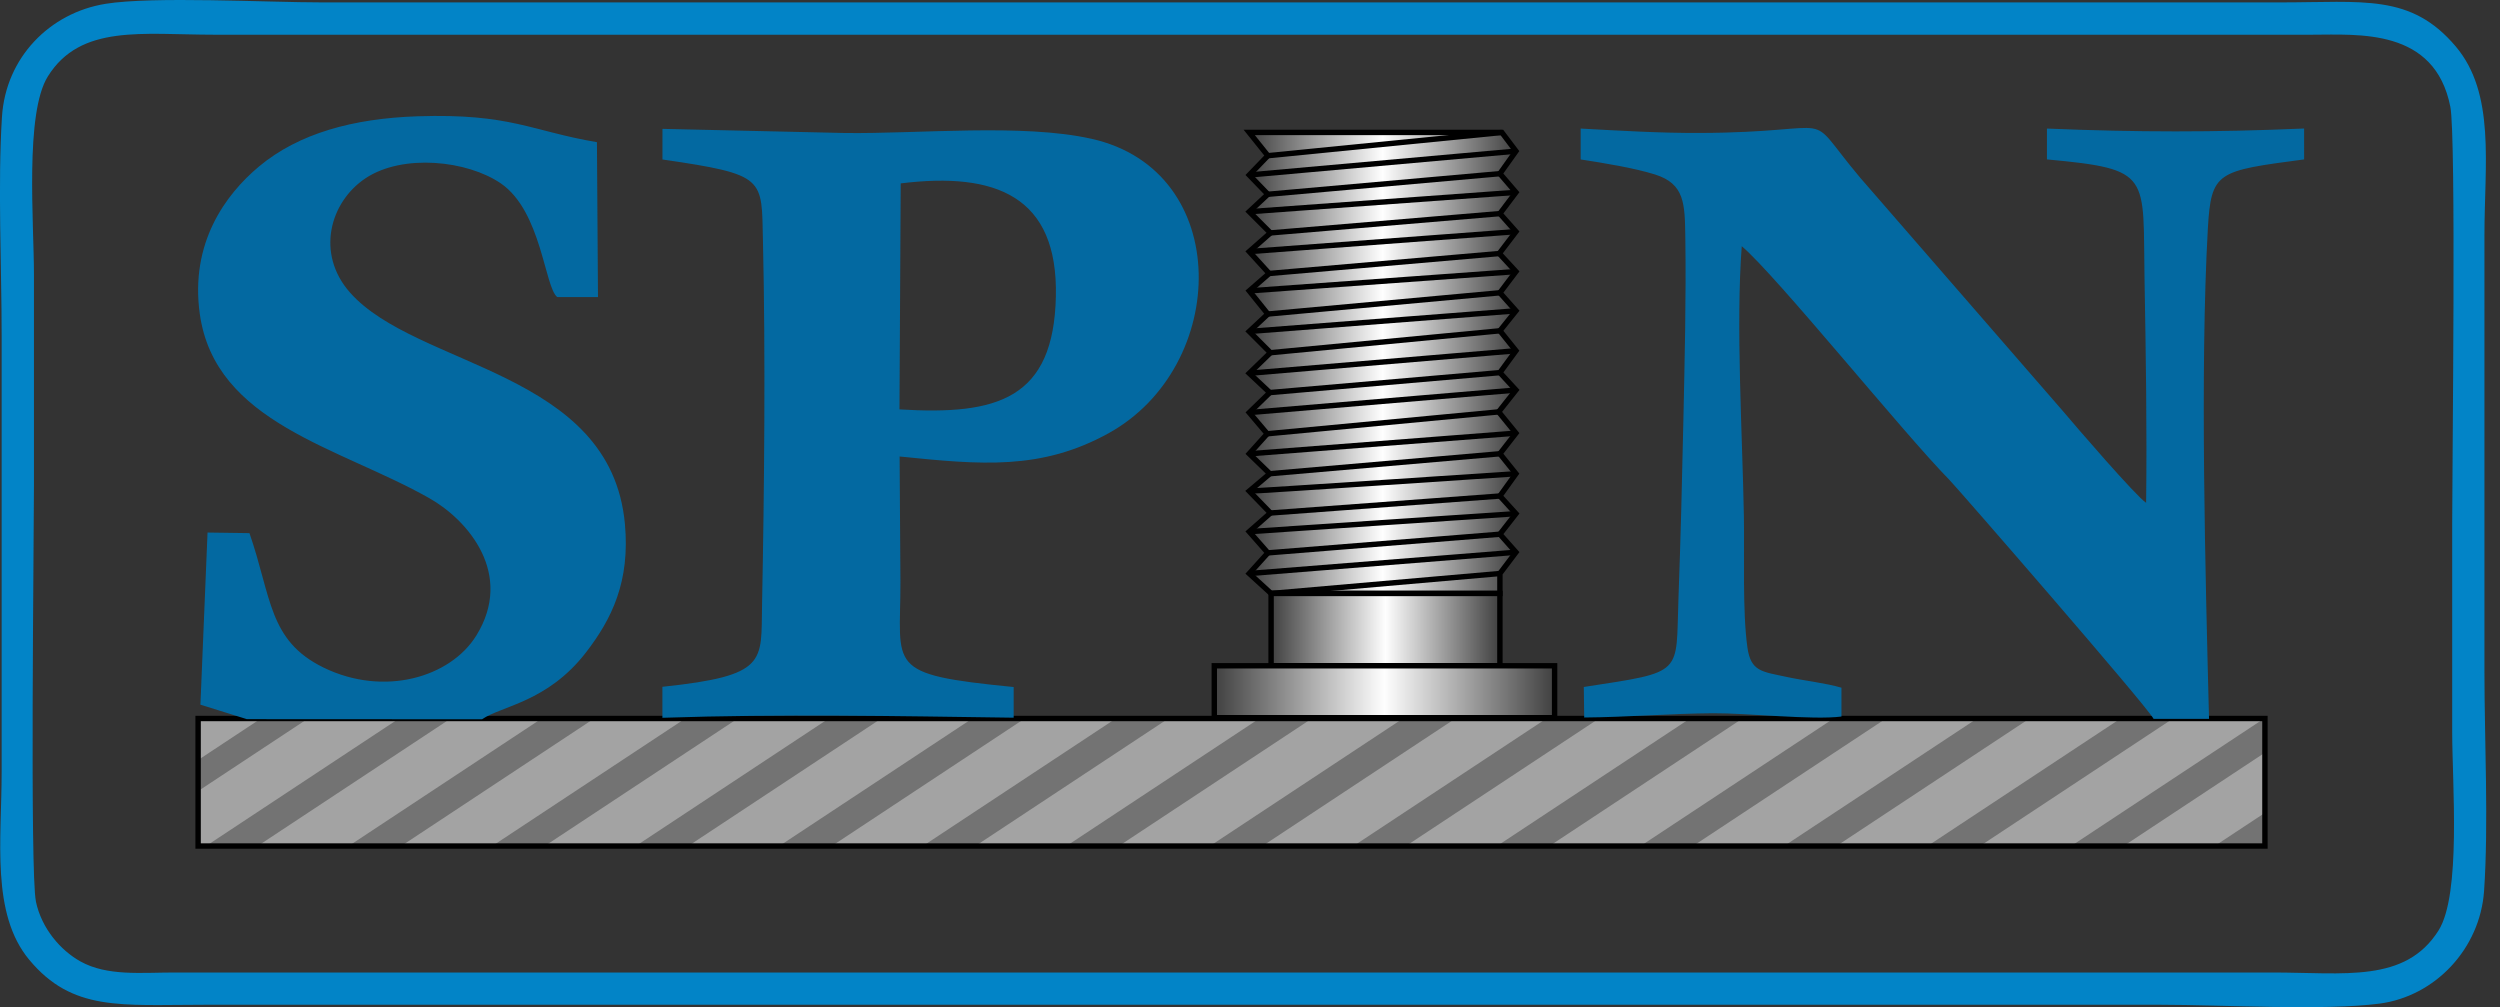 <svg xmlns="http://www.w3.org/2000/svg" width="139" height="56" fill="none"><rect width="100%" height="100%" fill="#333333" stroke="none"/><g clip-path="url(#a)"><path fill="#737373" d="M125.93 39.95H11.015v7.089H125.93z"/><path fill="#A3A3A3" fill-rule="evenodd" d="M22.076 40.022 11.454 47.04h-.439v-3.054l6.11-4.036h4.903zM14.507 39.95l-3.492 2.308v-2.309zM30.007 40.022 19.385 47.04h-5.062l10.733-7.09h4.903zM37.99 40.022 27.368 47.04h-5.063l10.73-7.09h4.907zM45.97 40.022 35.348 47.04h-5.063l10.733-7.09h4.904zM53.95 40.022 43.326 47.04h-5.062l10.733-7.09H53.9zM61.932 40.022 51.31 47.04h-5.063l10.73-7.09h4.907zM69.911 40.022 59.29 47.04h-5.062l10.733-7.09h4.903zM77.893 40.022 67.271 47.04h-5.065l10.733-7.09h4.906zM85.873 40.022 75.251 47.04H70.19l10.73-7.09h4.906zM93.853 40.022 83.23 47.04h-5.063l10.733-7.09h4.904zM101.835 40.022 91.213 47.04h-5.065l10.733-7.09h4.906zM109.815 40.022 99.193 47.04H94.13l10.731-7.09h4.906zM117.794 40.022l-10.622 7.017h-5.062l10.733-7.09h4.904zM125.776 40.022l-10.621 7.017h-5.066l10.733-7.09h4.907zM125.93 41.846v3.347l-2.796 1.846h-5.062z" clip-rule="evenodd"/><path fill="url(#b)" fill-rule="evenodd" stroke="#000" stroke-miterlimit="10" stroke-width=".3" d="M69.458 7.365h14.045l.784 1.038-.892 1.253.892 1.038-.892 1.182.892 1.003-.927 1.217.927 1.003-.892 1.18.892 1.002-.892 1.111.892 1.109-.892 1.217.892.968-.963 1.215.963 1.182-.892 1.146.892 1.11-.892 1.24.892.98-.892 1.143.892 1.003-.892 1.182v1.109H70.673l-1.216-1.109 1.037-1.147-1.037-1.18 1.18-1.037-1.18-1.218 1.145-.967-1.145-1.109 1.001-1.111-1-1.18 1.144-1.11-1.145-1.074 1.18-1.144-1.18-1.182 1.037-.968-1.037-1.288 1.11-.967-1.11-1.218 1.18-1.038-1.18-1.18 1.037-.967-1.037-1.073 1.037-1.073z" clip-rule="evenodd"/><path stroke="#000" stroke-miterlimit="10" stroke-width=".3" d="m69.458 9.729 14.83-1.326M70.494 10.802l12.9-1.146M69.458 11.77l14.83-1.076M70.638 12.95l12.757-1.074M69.458 13.987l14.83-1.108M70.567 15.205l12.793-1.109M69.458 16.172l14.83-1.073M70.494 17.46l12.9-1.182M69.458 18.428l14.83-1.147M70.638 19.61l12.757-1.218M69.458 20.754l14.83-1.253M70.602 21.827l12.793-1.109M69.458 22.939l14.83-1.253M70.459 24.118l12.865-1.217M69.458 25.23l14.83-1.147M70.602 26.338l12.793-1.109M69.458 27.305c.108.023 14.83-.967 14.83-.967M70.638 28.523l12.757-.945M69.458 29.56l14.83-1.002M70.494 30.74l12.9-1.038M69.458 31.887l14.83-1.182M70.673 32.996l12.722-1.109"/><path fill="url(#c)" stroke="#000" stroke-miterlimit="10" stroke-width=".3" d="M83.395 32.996H70.673v4.02h12.722z"/><path fill="url(#d)" stroke="#000" stroke-miterlimit="10" stroke-width=".3" d="M86.436 37.017H67.514v2.887h18.922z"/><path stroke="#000" stroke-miterlimit="10" stroke-width=".3" d="m70.494 8.656 13.01-1.291M125.93 39.95H11.015v7.089H125.93z"/><path fill="#0284C7" fill-rule="evenodd" d="M1.997 50.118c-.336-1.614-.109-19.938-.109-23.219v-11.61c0-2.91-.512-8.977.77-11.036C4.474 1.331 7.921 1.93 11.912 1.93h116.624c2.59 0 6.835-.387 7.703 4.008.327 1.66.103 19.852.103 23.163v11.611c0 2.846.509 9.014-.761 11.025-1.851 2.93-5.232 2.334-9.246 2.334H9.712c-1.851 0-3.757.214-5.242-.617-1.1-.614-2.16-1.828-2.476-3.339zM5.857.215C2.77.715.32 3.195.11 6.49c-.24 3.771-.018 8.32-.018 12.177v24.246c0 3.802-.602 7.88 1.533 10.45 2.4 2.884 5.095 2.502 9.7 2.502h108.848c3.351 0 9.059.339 12.133-.065 3.086-.407 5.587-3.046 5.809-6.267.257-3.73.02-8.375.02-12.204V13.083c0-3.942.625-7.88-1.601-10.507-2.496-2.942-5.126-2.442-9.757-2.442H17.926c-3.063 0-9.415-.349-12.072.08z" clip-rule="evenodd"/><path fill="#0369A1" fill-rule="evenodd" d="M119.733 39.97h3.089c-.199-7.868-.509-19.396-.066-27.253.182-3.203.525-3.21 5.353-3.854V7.145c-5.027.217-9.273.21-14.298.003v1.715c5.885.548 5.32.833 5.426 6.716.073 4.079.138 8.302.088 12.378-.56-.361-3.926-4.268-4.636-5.112L103.424 9.878c-3.326-3.953-.752-2.516-8.92-2.485-2.25.007-4.388-.124-6.619-.245v1.717c1.268.197 2.965.47 4.127.834 1.667.523 1.665 1.626 1.692 3.53.05 3.355-.037 6.785-.108 10.141-.07 3.289-.151 6.56-.272 9.846-.162 4.331.398 4.111-5.265 4.98l.023 1.698c2.41-.02 4.775-.22 7.158-.238 1.918-.012 5.544.39 7.145.184v-1.603c-.89-.263-2.083-.39-3.046-.599-1.371-.298-1.992-.29-2.183-1.64-.282-1.994-.157-5.2-.197-7.339-.083-4.536-.451-10.58-.118-14.97 1.903 1.607 8.995 10.401 11.534 12.98.457.465 10.968 12.56 11.361 13.295zM50.082 10.196c5.315-.656 8.74.735 8.625 6.27-.119 5.717-3.237 6.634-8.696 6.296l.068-12.566zm-13.254-1.33c5.801.848 5.508 1.025 5.592 4.513.148 6.362.075 13.888-.05 20.281-.064 3.135.345 3.905-5.54 4.526v1.723c6.732-.222 12.83-.096 19.53-.005v-1.705c-7.211-.71-6.283-1.071-6.296-5.86l-.045-6.958c4.53.462 7.866.775 11.61-1.288 6.717-3.703 6.974-14.596-.933-16.374-3.835-.864-9.6-.27-13.718-.324l-10.145-.23V8.87zM13.728 39.985l13.073.007c1.079-.745 3.64-.95 5.774-3.71 1.454-1.882 2.463-3.96 2.17-7.153-.786-8.545-11.58-8.663-15.291-12.871-1.908-2.167-1.107-5.036.875-6.35 2.07-1.371 5.65-.992 7.52.29 2.267 1.56 2.429 5.777 3.135 6.318h2.264l-.058-8.61c-3.669-.624-4.81-1.612-9.982-1.44-3.57.119-6.598.947-8.806 2.79-1.866 1.56-3.845 4.256-3.293 8.2.852 6.076 7.783 7.417 12.767 10.246 2.171 1.232 4.707 4.228 2.612 7.628-1.434 2.326-5.128 3.427-8.491 1.79-3.081-1.5-2.892-3.925-4.127-7.478l-2.33-.033-.396 9.57 2.587.808z" clip-rule="evenodd"/></g><defs><linearGradient id="b" x1="69.457" x2="84.287" y1="20.18" y2="20.18" gradientUnits="userSpaceOnUse"><stop stop-color="#404040"/><stop offset=".5" stop-color="#FEFEFE"/><stop offset="1" stop-color="#404040"/></linearGradient><linearGradient id="c" x1="70.673" x2="83.395" y1="35.006" y2="35.006" gradientUnits="userSpaceOnUse"><stop stop-color="#404040"/><stop offset=".5" stop-color="#FEFEFE"/><stop offset="1" stop-color="#404040"/></linearGradient><linearGradient id="d" x1="67.514" x2="86.436" y1="38.46" y2="38.46" gradientUnits="userSpaceOnUse"><stop stop-color="#404040"/><stop offset=".5" stop-color="#FEFEFE"/><stop offset="1" stop-color="#404040"/></linearGradient><clipPath id="a"><path fill="#fff" d="M0 0h138.234v56H0z"/></clipPath></defs></svg>